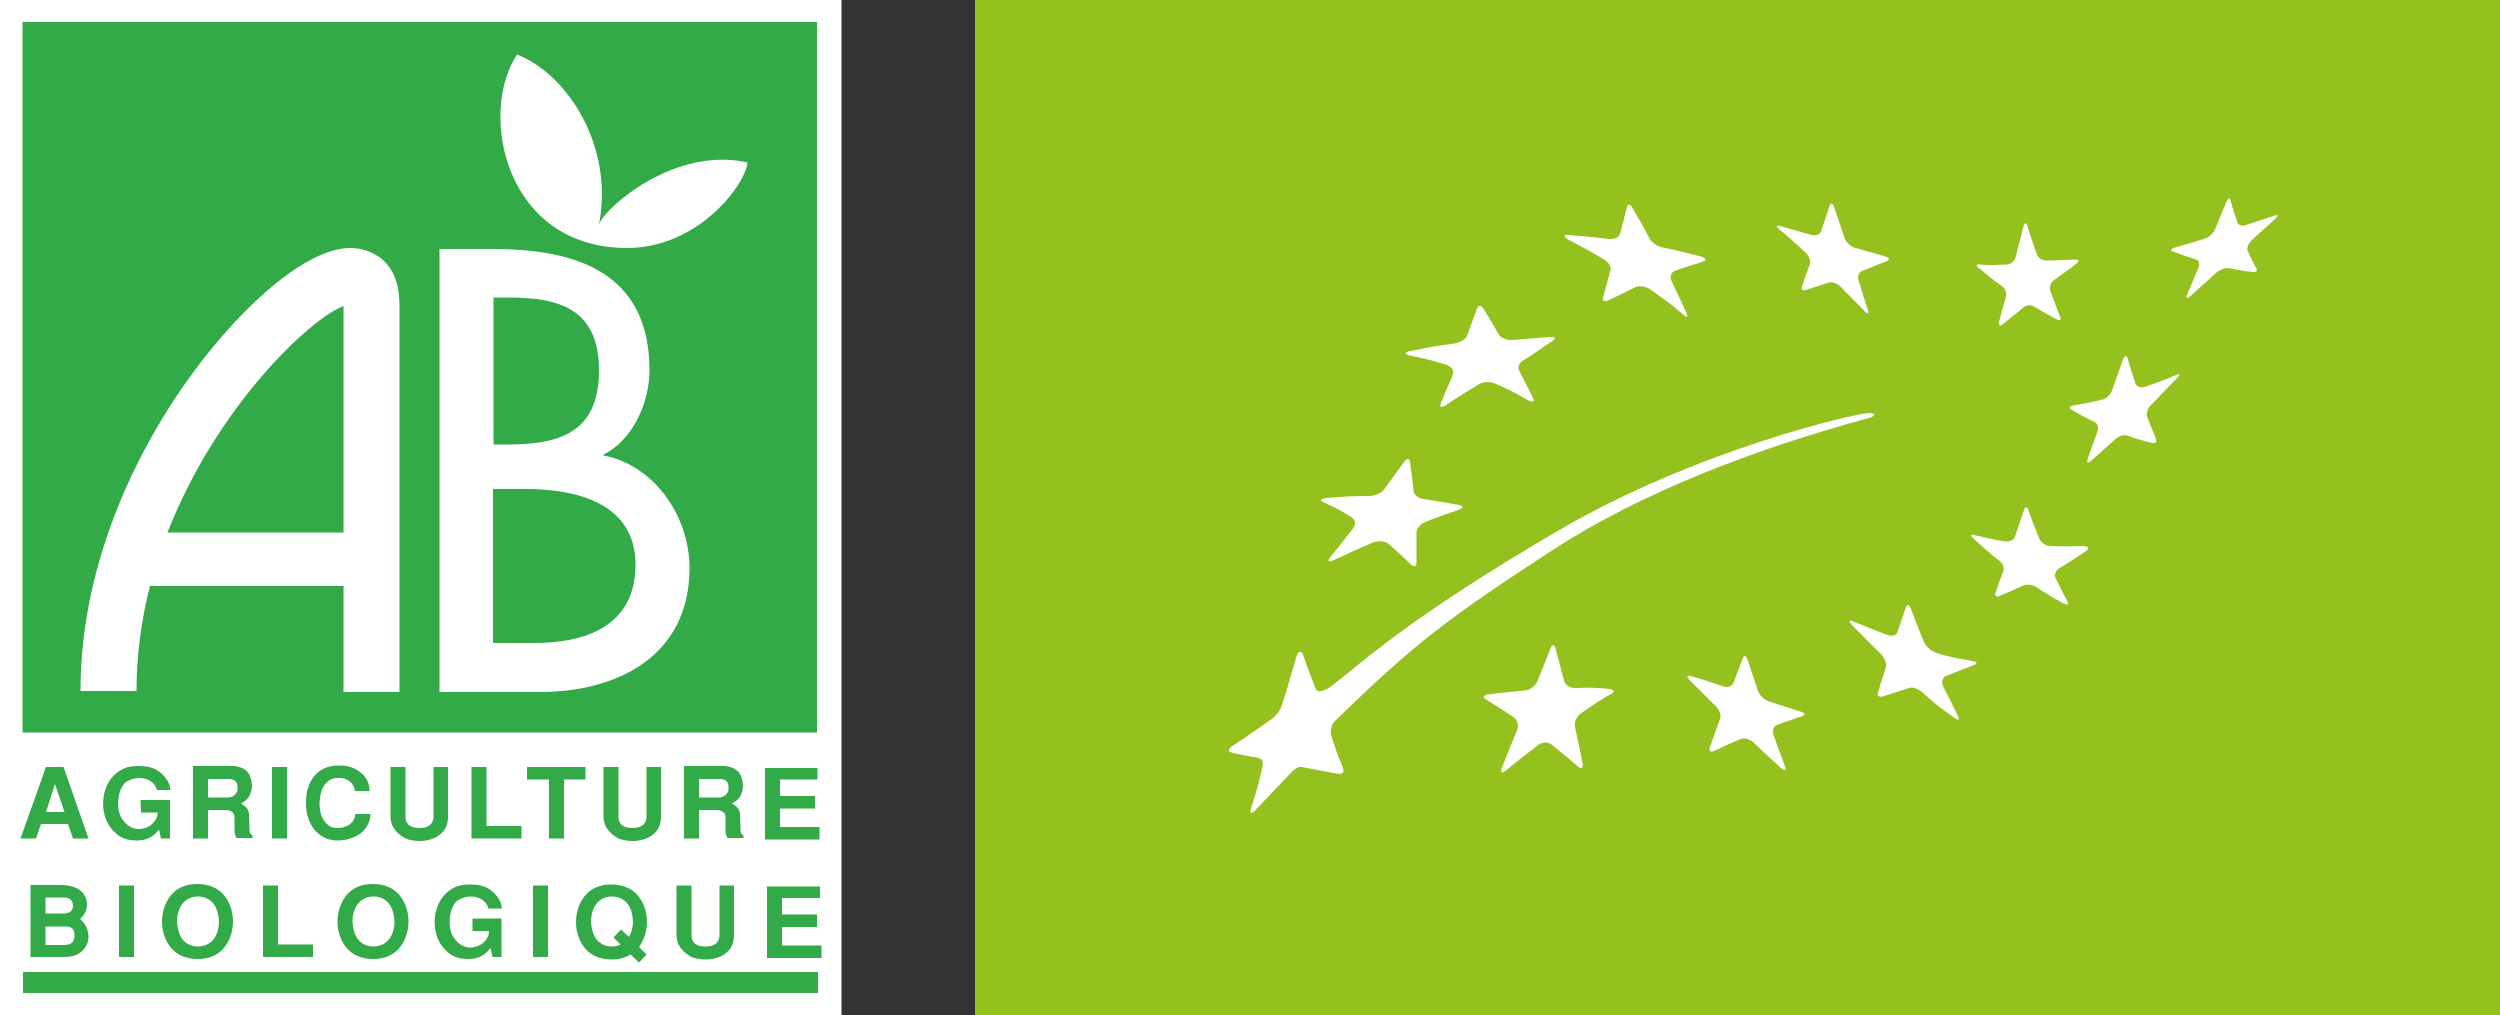 <?xml version="1.0" encoding="utf-8"?>
<!-- Generator: Adobe Illustrator 25.2.1, SVG Export Plug-In . SVG Version: 6.00 Build 0)  -->
<svg version="1.1" id="Calque_1" xmlns="http://www.w3.org/2000/svg" xmlns:xlink="http://www.w3.org/1999/xlink" x="0px" y="0px"
	 viewBox="0 0 500 203" style="enable-background:new 0 0 500 203;" xml:space="preserve">
<rect x="0" y="0" width="500" height="203" fill="#333333" stroke="none"/>
<style type="text/css">
	.st0{fill:#95C11F;}
	.st1{fill:#FFFFFF;}
	.st2{fill:#31AA47;}
</style>
<g>
	<polygon class="st0" points="195,0 500,0 500,203.3 195,203.3 	"/>
	<path class="st1" d="M313.8,47c3.3,0.3,4.9,0.4,8,0.8c1,0.1,2-0.3,2.2-1c0.6-2.1,0.8-3.2,1.4-5.4c0.2-0.7,0.7-0.6,1.1,0.2
		c1.4,2.4,2.1,3.6,3.4,6.1c0.4,0.8,1.6,1.6,2.6,1.8c3,0.6,4.1,0.9,7.7,1.8c1,0.3,1.2,0.7,0.4,1c-2.2,0.8-3.4,1-5.7,1.9
		c-0.7,0.3-1,1.2-0.6,2c1.2,2.5,1.8,3.8,3,6.4c0.4,0.9,0,1-0.8,0.2c-2.5-2.2-3.8-3-6.4-4.9c-0.9-0.6-2.2-0.8-2.9-0.5
		c-2.2,1-3.4,1.7-5.6,2.7c-0.7,0.3-1.2,0.1-1-0.6c0.6-2.1,0.9-3.3,1.5-5.4c0.2-0.7-0.4-1.7-1.3-2.2c-2.8-1.7-4.3-2.5-7.2-4
		C312.6,47.2,312.7,46.9,313.8,47"/>
	<path class="st1" d="M282.1,70.2c3.9-0.8,5.1-1,8.8-1.5c1.1-0.2,2.2-0.8,2.5-1.5c0.8-2.2,1.2-3.3,2-5.5c0.3-0.7,0.8-0.7,1.2-0.1
		c1.3,2.1,1.9,3.1,3.1,5.2c0.4,0.7,1.6,1.3,2.6,1.2c3.5-0.2,4.3-0.4,7.8-0.6c1-0.1,1.1,0.3,0.4,0.8c-2.7,1.7-3.5,2.5-5.9,3.9
		c-0.8,0.5-1.1,1.3-0.8,2c1.2,2.2,1.7,3.3,2.8,5.5c0.4,0.7,0,0.9-0.9,0.5c-2.6-1.5-3.9-2.2-6.7-3.4c-0.9-0.4-2.3-0.4-3.1,0.1
		c-2.5,1.5-3.4,2-6.7,4.2c-0.9,0.6-1.4,0.5-1-0.4c1.1-2.8,1.5-3.5,2.4-5.7c0.3-0.7-0.3-1.6-1.2-1.9c-2.9-0.9-4.4-1.3-7.5-1.9
		C280.8,70.8,280.9,70.4,282.1,70.2"/>
	<path class="st1" d="M265.3,99.6c3.5-0.3,5.3-0.4,8.6-0.4c1.1,0,2.4-0.6,2.9-1.3c1.7-2.3,2.5-3.4,4.1-5.6c0.5-0.7,1-0.7,1.1,0.1
		c0.3,2.3,0.5,3.5,0.7,5.8c0.1,0.8,1,1.4,1.9,1.6c3.3,0.5,3.9,0.6,7.2,1.2c0.9,0.2,0.9,0.6,0.1,0.9c-2.7,0.9-4.1,1.4-6.9,2.5
		c-0.9,0.4-1.7,1.3-1.7,2.1c0,2.4,0,3.6,0,6c0,0.8-0.5,1-1.1,0.4c-1.8-1.7-2.7-2.6-4.6-4.2c-0.6-0.5-2-0.6-3-0.2
		c-3.1,1.3-4.7,2.1-7.8,3.5c-1,0.5-1.4,0.3-0.8-0.5c1.9-2.3,2.8-3.5,4.6-5.8c0.6-0.8,0.5-1.7-0.2-2.2c-2.2-1.4-3.4-2-5.8-3.1
		C263.8,100.1,264.2,99.7,265.3,99.6"/>
	<path class="st1" d="M322.2,138.8c-2.3,1.3-3.6,2.2-6.1,3.9c-0.8,0.6-1.3,1.8-1.1,2.7c0.6,2.8,0.9,4.2,1.5,7.2
		c0.2,1-0.2,1.3-0.9,0.7c-2.1-1.8-3.2-2.7-5.3-4.4c-0.7-0.6-2-0.5-2.8,0.2c-2.5,1.9-3.8,2.9-6.3,5c-0.8,0.7-1.2,0.4-0.8-0.6
		c1.2-3.1,1.8-4.5,3-7.4c0.4-0.9,0.1-2.1-0.6-2.6c-2.2-1.5-3.4-2.2-5.6-3.6c-0.7-0.4-0.5-0.9,0.4-1c3-0.4,4.5-0.5,7.4-0.8
		c1-0.1,2-0.9,2.4-1.7c1.1-2.7,1.7-4.1,2.7-6.7c0.3-0.8,0.8-0.9,1,0c0.7,2.5,1,3.8,1.7,6.4c0.2,0.9,1.2,1.5,2.1,1.5
		c2.9-0.1,4.3-0.1,7.1,0.2C322.9,138,323,138.4,322.2,138.8"/>
	<path class="st1" d="M360.5,143.2c-2,0.7-3.1,1-5.1,1.8c-0.7,0.2-1,1.1-0.7,2c0.9,2.5,1.4,3.8,2.3,6.3c0.3,0.8,0,1-0.8,0.3
		c-2.2-2-3.3-3-5.5-5.1c-0.7-0.7-1.9-1-2.6-0.7c-2.1,0.9-3.2,1.4-5.3,2.4c-0.7,0.3-1.1,0-0.8-0.8c0.8-2.3,1.2-3.4,2-5.6
		c0.3-0.7-0.1-1.9-0.8-2.5c-2.1-2.1-3.2-3.2-5.3-5.3c-0.7-0.7-0.5-1,0.3-0.8c2.6,0.8,3.9,1.2,6.5,2.1c0.8,0.3,1.7-0.1,2-0.7
		c0.8-2.1,1.1-3.1,1.9-5c0.2-0.6,0.6-0.5,0.9,0.3c0.8,2.5,1.3,3.8,2.1,6.3c0.3,0.8,1.2,1.7,2,2c2.6,0.9,3.9,1.3,6.5,2.1
		C361,142.6,361.1,142.9,360.5,143.2"/>
	<path class="st1" d="M394.8,133c-2.3,0.9-3.4,1.3-5.6,2.2c-0.7,0.3-1,1.2-0.6,2c1.2,2.4,1.8,3.6,3,6c0.4,0.8,0,1-0.8,0.3
		c-2.6-1.8-3.9-2.8-6.3-5c-0.8-0.7-2-1.2-2.7-0.9c-2.1,0.7-3.2,1-5.3,1.7c-0.7,0.2-1.1-0.2-0.9-0.8c0.6-2.1,1-3.1,1.6-5.1
		c0.2-0.7-0.3-1.8-1-2.6c-2.4-2.3-3.5-3.5-5.8-5.8c-0.7-0.8-0.6-1.1,0.3-0.7c2.7,1.1,4.1,1.7,6.8,2.7c0.9,0.3,1.8,0.1,2-0.6
		c0.7-2,1-3,1.7-5c0.2-0.7,0.7-0.5,1,0.4c1,2.6,1.5,4,2.6,6.6c0.4,0.9,1.4,1.8,2.3,2.1c2.9,1,4.3,1.1,7.3,1.7
		C395.4,132.3,395.6,132.7,394.8,133"/>
	<path class="st1" d="M417.2,110.2c-2.2,1.5-3.3,2.2-5.4,3.5c-0.7,0.4-1,1.3-0.7,1.9c1,1.9,1.4,2.9,2.4,4.7c0.3,0.6,0,0.8-0.8,0.4
		c-2.2-1.2-3.3-1.9-5.5-3.3c-0.7-0.5-1.8-0.6-2.5-0.3c-2,0.9-2.9,1.3-4.8,2.1c-0.6,0.3-1,0-0.8-0.6c0.6-1.8,0.9-2.7,1.6-4.5
		c0.2-0.6-0.2-1.5-0.9-2c-2.1-1.6-3.1-2.6-5.1-4.4c-0.7-0.6-0.6-0.9,0.2-0.7c2.4,0.6,3.7,0.9,6.2,1.3c0.8,0.1,1.7-0.3,1.9-1
		c0.7-2.1,1.1-3.2,1.8-5.3c0.2-0.7,0.7-0.7,0.9,0.1c0.8,2.3,1.3,3.5,2.2,5.7c0.3,0.7,1.2,1.4,2.1,1.4c2.7,0.1,4,0.1,6.8,0
		C417.8,109.4,417.9,109.7,417.2,110.2"/>
	<path class="st1" d="M435.4,75.6c-2.1,2.2-3.2,3.3-5.2,5.4c-0.7,0.7-1,1.7-0.8,2.3c0.7,1.8,1.1,2.7,1.8,4.5
		c0.2,0.6-0.1,0.9-0.8,0.8c-2-0.5-3-0.8-5-1.5c-0.6-0.2-1.7,0.1-2.3,0.7c-2,1.8-3.1,2.8-4.9,4.4c-0.6,0.5-0.9,0.4-0.7-0.3
		c0.7-2.2,1.2-3.3,2-5.6c0.3-0.8,0-1.6-0.6-1.9c-1.9-0.9-2.8-1.4-4.6-2.5c-0.6-0.3-0.4-0.7,0.3-0.8c2.3-0.4,3.5-0.6,5.9-1.2
		c0.8-0.2,1.6-1,1.9-1.8c0.9-2.4,1.3-3.7,2.2-6.2c0.3-0.8,0.7-0.9,0.9-0.3c0.6,2.1,0.9,3.1,1.6,5.1c0.2,0.6,1,0.9,1.8,0.7
		c2.5-0.9,3.8-1.3,6.3-2.4C436,74.7,436.1,74.9,435.4,75.6"/>
	<path class="st1" d="M395.9,52.9c2.2,0.2,3,0.1,5.5,0c0.7,0,1.5-0.7,1.7-1.4c0.6-2.4,0.9-3.6,1.6-6.2c0.2-0.8,0.6-0.9,0.8-0.1
		c0.7,2.4,1.1,3.5,1.9,5.7c0.2,0.7,1,1.2,1.8,1.2c2,0,3.3-0.1,5.8-0.2c0.8,0,0.9,0.3,0.3,0.8c-1.8,1.5-2.8,2-4.6,3.4
		c-0.6,0.5-0.9,1.5-0.6,2.2c0.8,2,1.1,3,1.9,5c0.3,0.6,0,0.9-0.6,0.6c-1.9-1-2.8-1.5-4.6-2.6c-0.6-0.4-1.6-0.3-2.1,0.2
		c-1.7,1.4-2.6,2.1-4.2,3.4c-0.5,0.4-0.8,0.2-0.7-0.5c0.5-1.9,0.8-3,1.4-5.1c0.2-0.7-0.2-1.6-0.7-2c-1.9-1.3-2.8-2.1-4.6-3.6
		C395.1,53.2,395.2,52.8,395.9,52.9"/>
	<path class="st1" d="M356,45.2c2.5,0.7,3.8,1.1,6.3,1.8c0.8,0.2,1.7-0.1,1.9-0.7c0.7-2,1-3,1.7-5.1c0.2-0.7,0.7-0.6,0.9,0.2
		c0.9,2.5,1.3,3.8,2.1,6.2c0.3,0.8,1.1,1.6,1.9,1.9c2.5,0.7,3.8,1.1,6.3,1.8c0.8,0.2,0.9,0.6,0.3,0.9c-2,0.8-3,1.2-5,2
		c-0.6,0.2-1,1.1-0.7,1.9c0.8,2.4,1.1,3.6,1.9,5.9c0.2,0.8-0.1,0.9-0.7,0.2c-1.9-2-2.9-2.9-4.8-4.9c-0.6-0.6-1.7-1-2.3-0.8
		c-1.9,0.6-2.8,0.9-4.7,1.5c-0.6,0.2-0.9-0.1-0.7-0.7c0.6-1.8,0.9-2.7,1.6-4.5c0.2-0.6-0.2-1.6-0.8-2.2c-2.1-1.9-3.1-2.9-5.3-4.7
		C355.1,45.2,355.2,45,356,45.2"/>
	<path class="st1" d="M455.1,43.7c-1.8,1.7-2.8,2.5-4.8,4.4c-0.6,0.6-1,1.5-0.8,2c0.7,1.5,1,2.2,1.8,3.6c0.2,0.5-0.1,0.8-0.7,0.7
		c-2-0.2-2.9-0.4-4.9-0.8c-0.6-0.1-1.7,0.3-2.4,0.9c-2.1,1.9-3.1,2.8-5.2,4.7c-0.7,0.6-1,0.5-0.7-0.2c0.9-2.2,1.4-3.3,2.3-5.5
		c0.3-0.7,0.1-1.5-0.5-1.6c-1.9-0.6-2.8-0.9-4.6-1.6c-0.6-0.2-0.4-0.6,0.4-0.8c2.4-0.7,3.6-1,6-1.8c0.8-0.2,1.6-1,2-1.8
		c0.9-2.2,1.4-3.4,2.3-5.6c0.3-0.7,0.7-0.8,0.8-0.2c0.5,1.8,0.8,2.7,1.4,4.4c0.2,0.6,1,0.8,1.7,0.5c2.4-0.8,3.5-1.2,5.8-1.9
		C455.6,42.9,455.7,43.1,455.1,43.7"/>
	<path class="st1" d="M373.8,83.6c1.3-0.4,1.5-1-0.1-1c-2.7,0.1-34.5,7.4-62,23.5c-30,17.5-39,26.2-45.4,31.1
		c-1.7,1.3-2.9,1.3-3.2,0.5c-1-2.7-1.7-4.3-2.5-6.8c-0.3-0.8-1-0.7-1.3,0.4c-1.1,3.7-1.7,6-2.8,9.3c-0.3,1.1-0.7,2.2-2.7,3.6
		c-3.9,2.7-4.7,3.3-7.2,4.9c-0.9,0.6-1.4,1.3,0.4,1.6c1.7,0.3,2,0.4,4.3,0.8c1.8,0.3,1.2,1.6,1,2.7c-0.7,3.1-1.1,4.3-2.1,7.5
		c-0.3,1,0.1,1.2,0.9,0.3c2.6-2.7,3.5-3.7,6.2-6.5c1-1.1,2-2.3,3.1-2.1c2.7,0.5,3,0.6,6.8,1.3c1.7,0.3,1.7-0.5,1.2-1.6
		c-1.3-3.2-1.1-2.8-2-5.5c-0.3-0.9-0.4-2.5,0.6-3.4c15.8-15.4,22.3-20.4,44-34.5C328.2,98.6,350.8,89.8,373.8,83.6L373.8,83.6z"/>
</g>
<g>
	<rect y="-0.1" class="st1" width="168.3" height="203.1"/>
	<g>
		<rect x="4.6" y="194.4" class="st2" width="159" height="4.2"/>
	</g>
	<path class="st2" d="M11,156.8l1.9,5.6H9.2L11,156.8z M12.7,153.4H9.2l-5.1,14.3h3.1l1-2.9h5.4l1,2.9h3.1L12.7,153.4z"/>
	<path class="st2" d="M28.1,160H34v7.7h-1.8l-0.4-1.8c-0.7,0.9-1.9,2.3-4.8,2.2c-2.6-0.1-3.6-1.2-4.2-1.8c-3.4-3.2-2.9-10.5,2-12.6
		c0.6-0.3,1.5-0.5,2.8-0.5c1.4,0,3.3,0.1,4.8,1.6c1.7,1.6,1.6,2.9,1.7,3.2h-2.7c-0.5-1.7-2-2.4-3.6-2.4c-1,0-1.7,0.3-2.6,0.8
		c-1.8,1.5-1.9,5.2-1.1,6.8c0.6,1.2,1.7,2.4,3.3,2.6c1,0.1,2.5-0.3,3.3-1.3c0.8-0.9,0.8-1.6,0.8-2h-3.3L28.1,160z"/>
	<path class="st2" d="M41.6,155.8h4.1c1.3,0,1.8,0.6,1.8,1.6c0.2,1.4-1.1,2.1-1.8,2.1h-4.1V155.8z M38.6,167.7h3V162h3.5
		c1,0,1.8,0.5,1.8,1.4c0,1,0,2.2,0,2.9c0,0.5,0.2,0.9,0.4,1.3h3.2v-0.5c-0.3-0.2-0.6-0.4-0.6-1.2c0-0.7-0.1-2.6-0.1-3.2
		c-0.2-1.3-1.1-1.6-1.6-2c1-0.6,1.6-1,2-2.3c0.4-1.2,0.1-2.3-0.1-2.9c-0.4-1.5-1.9-2.2-3.4-2.3h-8.1
		C38.6,153.2,38.6,167.7,38.6,167.7z"/>
	<path class="st2" d="M57.4,167.7h-3v-14.3h3V167.7z"/>
	<path class="st2" d="M74.1,162.8c0,1.5-0.9,3.1-2,3.9c-0.9,0.7-2.5,1.3-4.3,1.4c-3.2,0.1-5.5-1.9-6.3-5c-0.2-0.7-0.3-1.6-0.3-2.5
		c0-1,0.1-1.9,0.3-2.7c0.8-2.7,2.6-4.8,6.3-4.8c1,0,2.5,0.1,3.9,1.1c2.1,1.4,2.2,3.2,2.2,4H71c-0.1-0.8-0.8-2.8-3.7-2.6
		c-1.4,0.1-2.4,1.1-2.9,2.3c-0.2,0.5-0.4,1.5-0.5,2.5c0,1,0.1,2.1,0.5,3c0.5,1,1.1,1.7,1.9,2c0.4,0.2,0.8,0.2,1.2,0.2
		c0.4,0,0.8,0,1.3-0.2c2.1-0.6,2.1-2,2.3-2.6L74.1,162.8L74.1,162.8z"/>
	<path class="st2" d="M89.6,153.4v9.9c0,1.3-0.3,3.1-2.7,4.3c-0.9,0.4-2,0.6-3,0.6s-2-0.2-2.8-0.5c-2.4-1.3-3-3-3-4.4v-9.9h3v9.9
		c0,0.9,0.3,2.3,2.8,2.3c2.4,0,2.8-1.4,2.8-2.3v-9.9L89.6,153.4L89.6,153.4z"/>
	<path class="st2" d="M97.3,153.4v11.8h7v2.5h-10v-14.3H97.3z"/>
	<path class="st2" d="M117.1,153.4v2.5h-4.3v11.8h-3v-11.8h-4.4v-2.5H117.1z"/>
	<path class="st2" d="M132.2,153.4v9.9c0,1.3-0.3,3.1-2.7,4.3c-0.9,0.4-2,0.6-3,0.6s-2-0.2-2.8-0.5c-2.4-1.3-3-3-3-4.4v-9.9h3v9.9
		c0,0.9,0.3,2.3,2.8,2.3c2.4,0,2.8-1.4,2.8-2.3v-9.9L132.2,153.4L132.2,153.4z"/>
	<path class="st2" d="M139.8,155.8h4.1c1.3,0,1.8,0.6,1.8,1.6c0.2,1.4-1.1,2.1-1.8,2.1h-4.1V155.8z M136.8,167.7h3V162h3.5
		c1,0,1.8,0.5,1.8,1.4c0,1,0,2.2,0,2.9c0,0.5,0.2,0.9,0.4,1.3h3.2v-0.5c-0.3-0.2-0.6-0.4-0.6-1.2c0-0.7-0.1-2.6-0.1-3.2
		c-0.2-1.3-1.1-1.6-1.6-2c1-0.6,1.6-1,2-2.3c0.4-1.2,0.1-2.3-0.1-2.9c-0.4-1.5-1.9-2.2-3.4-2.3h-8.1L136.8,167.7L136.8,167.7z"/>
	<path class="st2" d="M163.5,153.4v2.5H156v3.3h7v2.5h-7v3.7h7.9v2.5H153v-14.3h10.5V153.4z"/>
	<path class="st2" d="M9.1,179.5h3.6c1,0,1.9,0.4,1.9,1.6c0,1.1-0.7,1.6-2,1.6H9.1V179.5z M6.1,191.4h6.6c0.9,0,2.5-0.1,3.5-1
		c1.3-1.1,1.5-2.3,1.5-3c0-1.7-0.9-3-1.7-3.6c1.1-0.9,1.4-2.1,1.4-3c0-0.6-0.3-3.8-5.3-3.8h-6C6.1,177,6.1,191.4,6.1,191.4z
		 M9.1,185.3h4.1c0.6,0,1.7,0.1,1.7,1.7c0,2-1.4,2-2.3,2H9.1V185.3z"/>
	<path class="st2" d="M26.8,191.4h-3v-14.3h3V191.4z"/>
	<path class="st2" d="M39.6,189.3c-1,0-1.9-0.3-2.7-1c-1-0.9-1.4-2.4-1.5-4c0-1.5,0.5-3.1,1.5-4c0.8-0.7,1.7-1,2.7-1s1.9,0.3,2.7,1
		c1,0.9,1.4,2.4,1.5,4c0,1.5-0.5,3.1-1.5,4C41.5,189,40.5,189.3,39.6,189.3z M46.6,184.3c0-2.2-0.8-4.3-2.2-5.7
		c-1.2-1.2-3-1.8-4.9-1.8s-3.6,0.5-4.9,1.8c-1.4,1.4-2.2,3.5-2.2,5.7s0.8,4.3,2.2,5.7c1.2,1.2,3,1.8,4.9,1.8s3.6-0.5,4.9-1.8
		C45.8,188.6,46.6,186.5,46.6,184.3z"/>
	<path class="st2" d="M55.6,177.1v11.8h7v2.5h-10v-14.3H55.6z"/>
	<path class="st2" d="M74.7,189.3c-1,0-1.9-0.3-2.7-1c-1-0.9-1.4-2.4-1.5-4c0-1.5,0.5-3.1,1.5-4c0.8-0.7,1.7-1,2.7-1s1.9,0.3,2.7,1
		c1,0.9,1.4,2.4,1.5,4c0,1.5-0.5,3.1-1.5,4C76.6,189,75.6,189.3,74.7,189.3z M81.7,184.3c0-2.2-0.8-4.3-2.2-5.7
		c-1.2-1.2-3-1.8-4.9-1.8s-3.6,0.5-4.9,1.8c-1.4,1.4-2.2,3.5-2.2,5.7s0.8,4.3,2.2,5.7c1.2,1.2,3,1.8,4.9,1.8s3.6-0.5,4.9-1.8
		C80.9,188.6,81.7,186.5,81.7,184.3z"/>
	<path class="st2" d="M94.5,183.7h5.8v7.7h-1.8l-0.4-1.8c-0.7,0.9-1.9,2.3-4.8,2.2c-2.6-0.1-3.6-1.2-4.2-1.8
		c-3.4-3.2-2.9-10.5,2-12.6c0.6-0.3,1.5-0.5,2.8-0.5c1.4,0,3.3,0.1,4.8,1.6c1.7,1.6,1.6,2.9,1.7,3.2h-2.7c-0.5-1.7-2-2.4-3.6-2.4
		c-1,0-1.7,0.3-2.6,0.8c-1.8,1.5-1.9,5.2-1.1,6.8c0.6,1.2,1.7,2.4,3.3,2.6c1,0.1,2.5-0.3,3.3-1.3c0.8-0.9,0.8-1.6,0.8-2h-3.3
		L94.5,183.7z"/>
	<path class="st2" d="M109.6,191.4h-3v-14.3h3V191.4z"/>
	<path class="st2" d="M124.1,188.9c-0.5,0.3-1.1,0.4-1.7,0.4c-1,0-1.9-0.3-2.7-1c-1-0.9-1.4-2.4-1.5-4c0-1.5,0.5-3.1,1.5-4
		c0.8-0.7,1.7-1,2.7-1s1.9,0.3,2.7,1c1,0.9,1.4,2.4,1.5,4c0,1.1-0.3,2.2-0.8,3.1l-1.6-1.5l-1.5,1.6L124.1,188.9z M127.8,189.4
		c1-1.4,1.6-3.2,1.6-5c0-2.2-0.8-4.3-2.2-5.7c-1.2-1.2-3-1.8-4.9-1.8s-3.6,0.5-4.9,1.8c-1.4,1.4-2.2,3.5-2.2,5.7s0.8,4.3,2.2,5.7
		c1.2,1.2,3,1.8,4.9,1.8c1.4,0,2.7-0.3,3.8-1l1.7,1.6l1.5-1.6L127.8,189.4z"/>
	<path class="st2" d="M146.8,177.1v9.9c0,1.3-0.3,3.1-2.7,4.3c-0.9,0.4-2,0.6-3,0.6s-2-0.2-2.8-0.5c-2.4-1.3-3-3-3-4.4v-9.9h3v9.9
		c0,0.9,0.3,2.3,2.8,2.3c2.4,0,2.8-1.4,2.8-2.3v-9.9L146.8,177.1L146.8,177.1z"/>
	<path class="st2" d="M164,177.1v2.5h-7.6v3.3h7v2.5h-7v3.7h7.9v2.5h-10.9v-14.3H164V177.1z"/>
	<rect x="4.5" y="4.4" class="st2" width="158.9" height="142.1"/>
	<path class="st1" d="M98.6,59.5h3c10,0,18.2,2.1,18.2,14.6c0,12.7-8.3,14.8-18.4,14.8h-2.7V59.5H98.6z M98.6,97.8h6.6
		c9.6,0,21.9,2.6,21.9,15.1c0,12.6-10.4,15.7-20.3,15.7h-8.2C98.6,128.6,98.6,97.8,98.6,97.8z M87.9,138.4H108
		c15.2,0,29.9-7,29.9-24.8c0-10.4-7.1-20.6-17.2-22.5v-0.2c5.8-2.8,9.2-10.4,9.2-16.8c0-20-15.2-24.3-31.4-24.3H87.9V138.4z"/>
	<path class="st1" d="M76.9,52.3c-1.2-1.2-3.5-2.7-7-2.7c-9.7,0.2-23.6,13.8-33,27.3c-7.8,11.1-20.8,33.8-20.8,61.3h11.2
		c0-7.3,1-14.4,2.7-21h38.7v21.2h11.2c0,0,0-76,0-76.2C79.9,59.8,80,55.4,76.9,52.3z M33.5,106.5c9.8-25.1,28.4-42.7,35.2-45.3
		c0,0.3,0,45.3,0,45.3H33.5z"/>
	<path class="st1" d="M119.8,44.9c3-15.6-6.2-30-16.4-34c-7.8,11.8-2.4,38.7,22,38.7c14.3,0,23.7-12.7,24.1-17.1
		C135.2,29.2,121.1,41.3,119.8,44.9z"/>
</g>
</svg>
